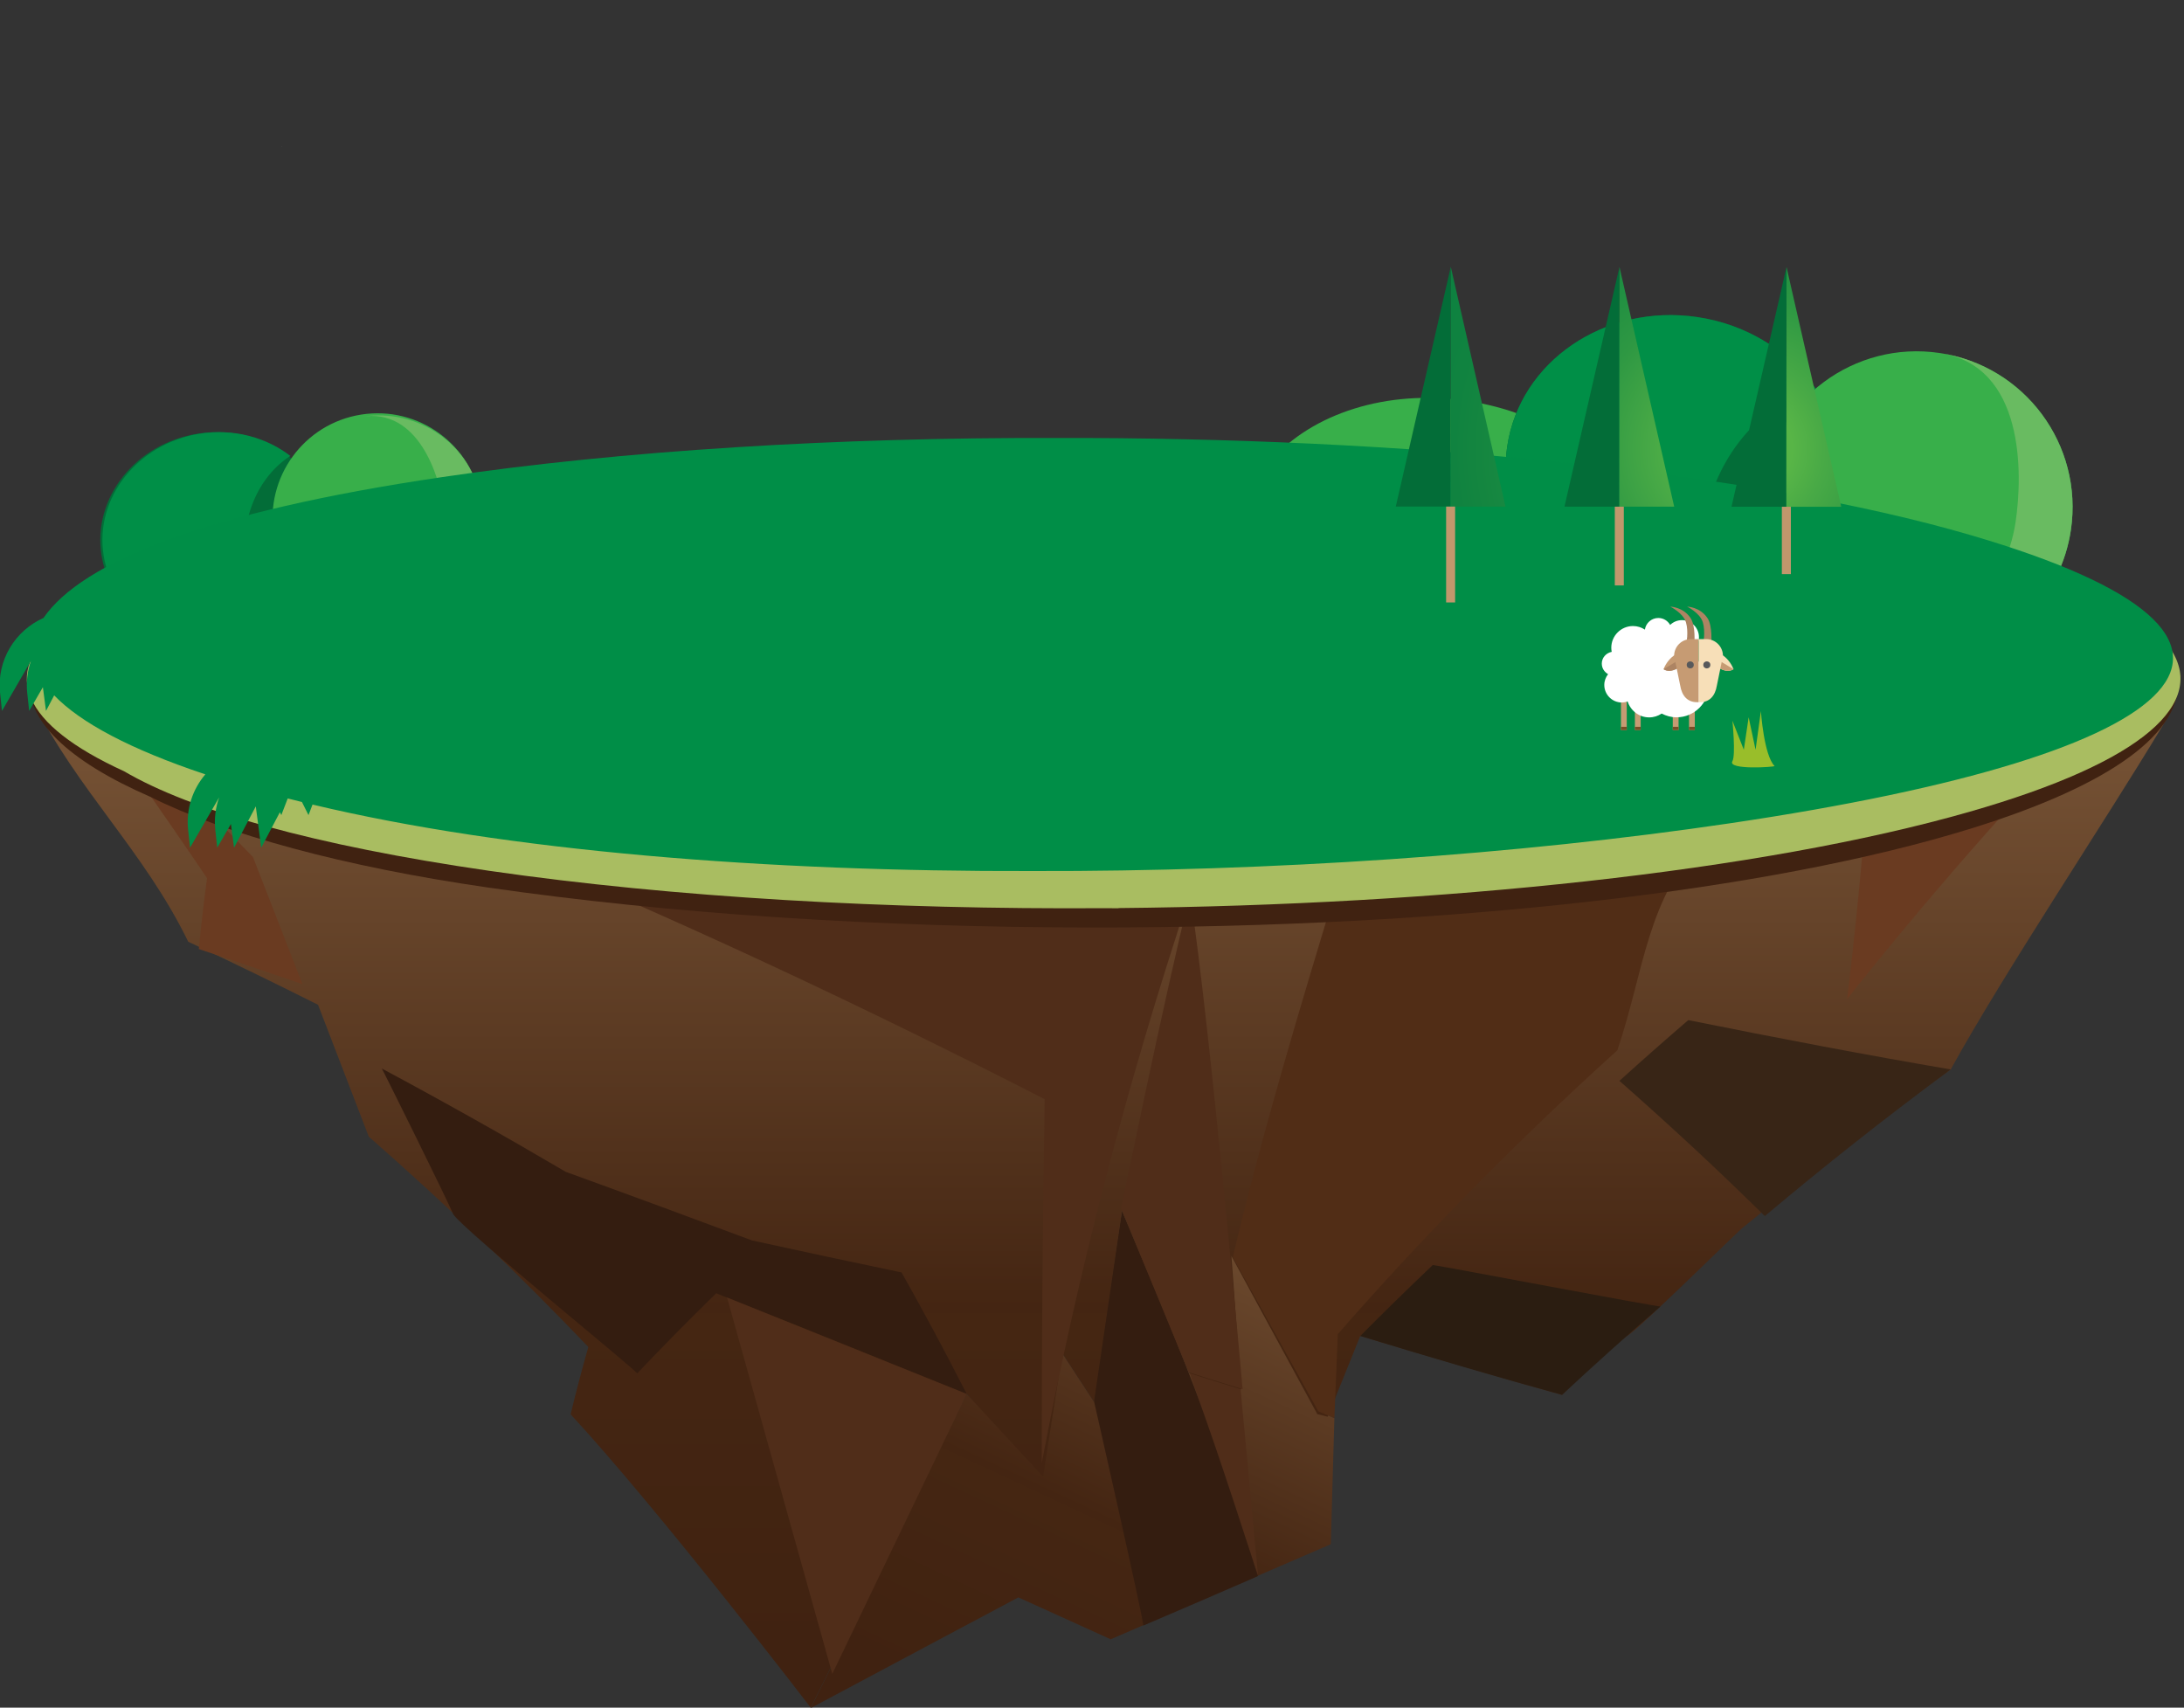 <svg id="layer_1" xmlns="http://www.w3.org/2000/svg" viewBox="0 0 1045 817.034"><rect x="0" y="0" width="1045" height="817.034" fill="#333333" stroke="none"/><path id="xmlid_165_" fill="gray" d="M97.98 220.138c-.012-.084-.13-.147-.145-.23.004-.002-.082.01-.083.007v.002"/><path id="xmlid_164_" fill="gray" d="M97.98 220.138c-.012-.084-.13-.147-.145-.23.004-.002-.082.01-.083.007v.002"/><path id="xmlid_163_" fill="#036D38" d="M156.125 264.3c.926-5.075 1.038-10.345.197-15.67-4.326-27.415-31.954-45.833-61.708-41.137s-50.367 30.726-46.04 58.14c.84 5.326 2.57 10.306 5.012 14.85l102.54-16.184z"/><g id="xmlid_160_"><path id="xmlid_162_" fill="#38AF4A" d="M230.298 255.802c.793-5.054.832-10.313-.01-15.638-4.325-27.414-30.054-46.132-57.465-41.806-27.412 4.326-46.126 30.057-41.8 57.472.84 5.325 2.498 10.316 4.808 14.88l94.468-14.908z"/><path id="xmlid_161_" fill="#69BB61" d="M172.823 199.394c27.41-4.326 37.218 28.026 39.672 43.578.84 5.325.802 10.584.01 15.638l17.793-2.808c.793-5.054.832-10.313-.01-15.638-4.325-27.414-30.054-45.096-57.465-40.77z"/></g><path id="xmlid_159_" fill="#008F47" d="M138.923 218.132c-11.524-8.882-27.096-13.198-43.31-10.64-29.753 4.697-50.366 30.727-46.04 58.142.84 5.325 2.57 10.305 5.013 14.847l62.99-9.94c-3.054-22 5.9-42.484 21.347-52.408z"/><g id="xmlid_152_"><path id="xmlid_158_" fill="#38AF4A" d="M782.974 245.933c-12.238-26.765-42.875-48.48-81.192-54.16-38.316-5.68-73.935 6.214-93.412 28.277l174.604 25.883z"/><path id="xmlid_157_" fill="#036D38" d="M874.042 259.432c3.562-6.774 6.06-14.186 7.232-22.1 6.038-40.734-24.907-79.068-69.118-85.622-44.21-6.554-84.946 21.156-90.984 61.89-1.173 7.913-.934 15.73.51 23.247l152.36 22.585z"/><path id="xmlid_156_" fill="#008F47" d="M868.755 185.99c-12.376-17.69-32.508-30.71-56.6-34.28-44.21-6.554-84.945 21.156-90.983 61.89-1.173 7.913-.934 15.73.51 23.247l93.597 13.874c5.435-32.505 27.2-57.534 53.475-64.73z"/><g id="xmlid_153_"><path id="xmlid_155_" fill="#38AF4A" d="M983.947 275.724c3.365-6.803 5.753-14.232 6.926-22.144 6.04-40.735-22.085-78.652-62.815-84.69-40.73-6.037-78.643 22.09-84.68 62.825-1.174 7.913-1.044 15.715.204 23.202l140.365 20.807z"/><path id="xmlid_154_" fill="#69BB61" d="M928.058 168.89c40.73 6.038 39.802 57.66 36.376 80.77-1.173 7.913-3.562 15.342-6.927 22.145l26.44 3.92c3.365-6.804 5.754-14.233 6.927-22.145 6.038-40.735-22.086-78.652-62.816-84.69z"/></g></g><g id="xmlid_130_"><g id="xmlid_147_"><linearGradient id="world-2-grad-5_1_" gradientUnits="userSpaceOnUse" x1="1715.387" y1="306.691" x2="1471.066" y2="829.519" gradientTransform="translate(-982.775)"><stop offset="0" stop-color="#C49A6C"/><stop offset=".81" stop-color="#442512"/><stop offset=".815" stop-color="#452612"/><stop offset="1" stop-color="#402211"/></linearGradient><path id="world-2-grad-5" fill="url(#world-2-grad-5_1_)" d="M387.947 817.204l74.618-150.246 35.535 35.808 10.173-55.3 15.182 23.303 13.417-91.446 32.238 77.693 24.288 7.974-4.75-65.885 41.94 75.917 7.885 3.478-1.707 60.335-105.33 45.476-44.185-20.046z"/><g id="xmlid_148_"><path id="xmlid_150_" fill="#502D19" d="M593.57 664.443l8.362 89.238-32.78-97.08z"/><path id="xmlid_149_" fill="#341D10" d="M536.872 579.324c-.32.008-13.558 90.448-13.558 90.448s24.576 108.048 23.704 107.99c17.795-7.58 36.09-15.486 54.873-23.663 0 0-19.794-62.157-30.576-90.66-10.783-28.506-34.442-84.116-34.442-84.116z"/></g></g><g id="xmlid_135_"><linearGradient id="world-2-grad-6_1_" gradientUnits="userSpaceOnUse" x1="1512.354" y1="-81.195" x2="1512.354" y2="791.72" gradientTransform="translate(-982.775)"><stop offset="0" stop-color="#C49A6C"/><stop offset=".81" stop-color="#442512"/><stop offset=".815" stop-color="#452612"/><stop offset="1" stop-color="#402211"/></linearGradient><path id="world-2-grad-6" fill="url(#world-2-grad-6_1_)" d="M737.804 413.24c-.193-.006-173.713 13.94-359.59 8.3-105.518-3.296-193.99-16.818-255.826-35.728-61.416-19.102-107.346-50.69-106.922-50.798 21.672 43.258 53.43 72.1 74.593 115.545 21.173 9.94 41.877 20.01 62.115 30.178l24.27 63.08c37.583 33.004 72.59 66.644 105.055 100.64-3.087 10.836-5.91 21.58-8.467 32.22 42.835 46.37 114.888 140.356 114.888 140.356l74.645-150.076 36.54 39.546 9.168-59.038 15.182 23.303 13.417-91.446 32.238 77.693 24.766 7.742-4.67-63.808 41.087 75.635 4.976 1.235 15.58-38.628s65.81 19.75 96.56 28.175c-.13-.012 24.065-24.167 31.516-28.45 6.714-4.387 54.752-51.883 55.245-51.796 31.245-25.506 64.307-50.72 99.213-75.447 25.84-46.87 73.47-118.04 101.242-164.226 9.843-16.37-1.016-8.066 9.07-24.347-72.125 84.786-284.864 91.64-305.89 90.137z"/><path id="xmlid_145_" fill="#6A3B21" d="M28.582 320.503c32.346 29.312 63.162 59.19 92.463 89.542l23.663 60.828c-16.318-5.642-32.846-11.253-49.584-16.82 1.096-11.21 2.41-22.507 3.946-33.886-22.64-33.522-46.134-66.752-70.488-99.664z"/><path id="xmlid_144_" fill="#341D10" d="M182.67 511.217c30.477 16.326 59.815 32.848 88.027 49.448 30.49 11.046 60.193 22.017 89.105 32.814 24.145 5.292 48.004 10.406 71.57 15.31 10.93 19.377 21.33 38.773 31.193 58.168-38.212-15.466-78.18-31.638-119.877-48.202-13.39 13.086-26.002 25.893-37.828 38.365 1.343-.127-82.998-68.52-87.96-76.102-3.315-7.85-34.063-69.85-34.23-69.8z"/><path id="xmlid_143_" fill="#502D19" d="M569.42 427.606c9.87 65.09 25.15 237.048 25.15 237.048l-25.75-8.074-32.363-78.573s20.53-100.275 32.964-150.4z"/><path id="xmlid_142_" fill="#512D16" d="M640.538 421.087c-18.22 59.923-36.446 120.27-50.66 180.41l40.93 73.756 7.665 3.247s1.683-40.167 1.64-40.172c39.602-45.433 84.17-90.966 133.744-135.804 12.852-37.646 14.004-73.325 42.22-101.54 4.322-4.322-175.272 20.09-175.54 20.103z"/><g id="xmlid_140_"><path id="xmlid_141_" fill="#382516" d="M807.815 488.07c-11.22 9.65-22.203 19.34-32.95 29.064 25.442 22.39 48.647 44.05 69.567 64.702 28.15-23.7 57.794-47.133 88.952-70.16-40.32-6.897-82.2-14.853-125.57-23.607z"/></g><path id="xmlid_139_" fill="#2B1D11" d="M685.562 605.246c5.16.613 110.042 20.63 108.972 19.804-16.246 14.054-31.95 28.17-47.11 42.32-30.75-8.426-62.954-17.89-96.554-28.176 11.213-11.31 22.778-22.632 34.692-33.947z"/><path id="xmlid_138_" fill="#6A3B21" d="M893.56 378.212c-2.498 33.47-5.744 66.727-9.742 99.75 37.62-47.338 78.252-93.866 121.94-139.33-38.537 12.852-75.93 26.09-112.2 39.58z"/><path id="xmlid_137_" fill="#502D19" d="M223.09 397.9c102.048 41.966 194.274 85.725 276.778 128.023-.974 58.088-1.448 116.158-1.426 174.203 17.04-90.484 40.702-181.55 70.98-272.52-.17-.063-74 7.846-184.714 4.625-110.17-3.533-161.343-34.51-161.62-34.33z"/><path id="xmlid_136_" fill="#502D19" d="M347.89 620.825l50.342 180.044 64.333-133.912z"/></g><g id="xmlid_131_"><path id="xmlid_134_" fill="#402211" d="M13.847 324.1c1.422-18.01 19.515-34.54 53.776-49.13 21.53-9.17 48.782-17.316 81.417-24.36l1.322-2.587.835 2.125c19.424-4.134 40.72-7.884 63.834-11.23 81.295-11.77 177.638-17.99 278.613-17.99 11.617 0 23.184.083 34.692.242 11.334-.154 22.725-.234 34.164-.234 100.975 0 197.317 6.23 278.61 18 63.09 9.132 112.685 21.278 147.41 36.067 34.26 14.592 52.353 31.156 53.776 49.166 2.084 26.392-32.066 51.37-98.76 72.1-96.835 30.1-249.802 47.502-419.678 47.502h-.01c-104.087 0-204.51-6.708-290.4-19.142-69.17-10.013-125.417-25.377-161.624-43.43-39.68-17.334-59.582-36.775-57.977-57.1z"/><path id="xmlid_133_" fill="#A9BD61" d="M215.61 242.91c93.714-13.57 203.82-19.232 312.452-17.706 108.637-1.526 218.75 4.136 312.47 17.705 223.715 32.384 269.292 97.524 101.807 145.497-99.747 28.568-252.574 44.602-407.136 46.06l-.022.09c-2.36-.01-4.72-.022-7.078-.038-102.613.67-205.644-5.09-294.078-17.893C150.12 404.48 91.278 387.724 59.34 368.993c-98.202-44.898-38.443-97.897 156.27-126.084z"/><path id="xmlid_132_" fill="#008E47" d="M20.808 295.653c18.564-26.972 78.062-50.728 190.22-67.315 87.548-12.948 190.568-19.062 293.651-18.79 165.603-.425 333.042 15.694 438.36 46.513 168.114 49.196 109.073 104.656-115.48 137.87-101.542 15.017-219.306 23.103-333.514 22.815-127.422.385-251.343-9.555-344.503-31.804l-1.937 5.034-3.13-6.256c-2.283-.564-4.56-1.13-6.805-1.71l-3.064 7.966-.686-1.372-8.932 16.97-2.6-19.76-10.4 19.76-1.492-11.338-6.563 11.337-.917-8.494c-.59-5.485.12-10.754 1.84-15.557l-13.923 24.05-.917-8.494c-1.09-10.127 2.222-19.53 8.228-26.59-35.854-11.952-59.81-24.776-72.32-37.798l-3.916 7.444-1.49-11.343-6.57 11.342-.91-8.497c-.587-5.44.09-10.676 1.776-15.45L.95 340.133l-.913-8.497c-1.708-15.867 7.328-29.995 20.77-35.982z"/></g></g><path id="xmlid_129_" fill="gray" d="M134.97 70.2c0-.108-.135-.21-.137-.316.006-.002-.104-.005-.104-.008v.002"/><g id="xmlid_116_"><g class="tree"><path id="xmlid_126_" fill="#036D38" d="M667.855 242.354l26.25.014.063-114.72z"/><radialGradient id="world-2-grad-1_1_" cx="902.055" cy="398.169" r="172.066" gradientTransform="translate(-69.616 -183.448)" gradientUnits="userSpaceOnUse"><stop offset=".145" stop-color="#58B547"/><stop offset=".233" stop-color="#49AA46"/><stop offset=".416" stop-color="#2E9843"/><stop offset=".603" stop-color="#1B8B41"/><stop offset=".795" stop-color="#108340"/><stop offset="1" stop-color="#0C8040"/></radialGradient><path id="world-2-grad-1" fill="url(#world-2-grad-1_1_)" d="M694.17 127.65l-.064 114.718 26.25.014z"/><path id="xmlid_128_" fill="#C1976C" d="M691.938 242.368h4.31v45.87h-4.31z"/></g><g class="tree"><path id="xmlid_123_" fill="#036D38" d="M748.567 242.398l26.25.014.064-114.72z"/><radialGradient id="world-2-grad-2_1_" cx="902.055" cy="398.169" r="172.066" gradientTransform="translate(-69.616 -183.448)" gradientUnits="userSpaceOnUse"><stop offset=".145" stop-color="#58B547"/><stop offset=".233" stop-color="#49AA46"/><stop offset=".416" stop-color="#2E9843"/><stop offset=".603" stop-color="#1B8B41"/><stop offset=".795" stop-color="#108340"/><stop offset="1" stop-color="#0C8040"/></radialGradient><path id="world-2-grad-2" fill="url(#world-2-grad-2_1_)" d="M774.88 127.693l-.062 114.72 26.25.013z"/><path id="xmlid_127_" fill="#C1976C" d="M772.653 242.412h4.31v37.683h-4.31z"/></g><g class="tree"><path id="xmlid_119_" fill="#036D38" d="M828.495 242.44l26.252.016.062-114.72z"/><radialGradient id="world-2-grad-3_1_" cx="902.055" cy="398.169" r="172.066" gradientTransform="translate(-69.616 -183.448)" gradientUnits="userSpaceOnUse"><stop offset=".145" stop-color="#58B547"/><stop offset=".233" stop-color="#49AA46"/><stop offset=".416" stop-color="#2E9843"/><stop offset=".603" stop-color="#1B8B41"/><stop offset=".795" stop-color="#108340"/><stop offset="1" stop-color="#0C8040"/></radialGradient><path id="world-2-grad-3" fill="url(#world-2-grad-3_1_)" d="M854.81 127.737l-.063 114.72 26.25.013z"/><path id="xmlid_120_" fill="#C1976C" d="M852.583 242.456h4.31v32.225h-4.31z"/></g></g><path fill="#99BE2A" d="M842.552 340.212l-2.55 18.513-3.307-15.538-2.313 15.538-5.455-13.885s1.652 16.53 0 19.34c-2.574 4.374 20.648 2.796 20.166 2.313-5.125-5.123-6.54-26.28-6.54-26.28z"/><g id="sheep"><path fill="#C69B73" d="M800.387 340.587h2.773v8.702h-2.773z"/><path fill="#784F27" d="M800.387 347.745h2.772v1.544h-2.773z"/><path fill="#C69B73" d="M808.16 338.762h2.772v10.527h-2.773z"/><path fill="#784F27" d="M808.16 347.745h2.77v1.544h-2.77z"/><path fill="#C69B73" d="M775.596 330.76h2.773v18.528h-2.774z"/><path fill="#784F27" d="M775.596 347.745h2.772v1.544h-2.772z"/><g><path fill="#C69B73" d="M782.264 330.76h2.773v18.528h-2.773z"/><path fill="#784F27" d="M782.264 347.745h2.772v1.544h-2.772z"/></g><path fill="#FFF" d="M766.428 317.52c0 2.184 1.245 4.014 3.016 5.028-1.125 1.428-1.822 3.206-1.822 5.165 0 4.637 3.76 8.397 8.398 8.397.973 0 1.895-.198 2.764-.503 1.44 4.42 5.485 7.627 10.31 7.627 2.212 0 4.265-.68 5.986-1.834 2.135 1.112 4.527 1.8 7.1 1.8 8.555 0 15.488-6.934 15.488-15.487 0-7.032-4.715-12.9-11.135-14.79 0-.042.012-.08.012-.122 3.648-.81 6.38-4.052 6.38-7.944 0-4.5-3.65-8.15-8.15-8.15-2.196 0-4.18.88-5.644 2.29-1.12-1.975-3.22-3.324-5.654-3.324-3.274 0-5.96 2.42-6.43 5.563-1.633-1.072-3.582-1.707-5.682-1.707-5.737 0-10.39 4.65-10.39 10.388 0 .67.078 1.32.2 1.954-2.686.544-4.746 2.805-4.746 5.65z"/><g id="sheep-head"><path fill="#AD8463" d="M818.79 308.118s.752-8.686-1.837-12.444c-3.592-5.346-9.69-5.43-9.69-5.43s6.182 3.008 7.518 7.518c1.338 4.51.168 10.356.168 10.356h3.842zM810.713 308.118s.752-8.686-1.837-12.444c-3.592-5.346-9.69-5.43-9.69-5.43s6.182 3.008 7.518 7.518c1.336 4.51.167 10.356.167 10.356h3.843z"/><path fill="#F7DFB8" d="M817.035 312.684c1.093 2.823 3.155 5.49 5.72 7.037 2.566 1.548 5.018 1.605 6.704.458-1.094-2.823-3.156-5.49-5.72-7.036-2.567-1.547-5.02-1.604-6.705-.458z"/><path fill="#C69B73" d="M822.756 319.72c-2.566-1.547-4.628-4.212-5.72-7.035l12.423 7.493c-1.687 1.147-4.14 1.09-6.704-.457zM808.395 312.685c-1.093 2.822-3.155 5.488-5.72 7.036-2.566 1.548-5.018 1.605-6.704.458 1.094-2.823 3.156-5.49 5.722-7.036 2.565-1.547 5.017-1.604 6.703-.457z"/><path fill="#AD8463" d="M802.675 319.72c2.565-1.547 4.628-4.212 5.72-7.035l-12.424 7.493c1.687 1.147 4.14 1.09 6.705-.457z"/><path fill="#F7DFB8" d="M812.715 305.77h3.664c4.427 0 8.017 3.59 8.017 8.018L821.5 327.94c-.834 5.113-3.59 8.018-8.017 8.018h-.768V305.77z"/><path fill="#C69B73" d="M812.715 305.77h-3.663c-4.428 0-8.018 3.59-8.018 8.018l2.895 14.152c.835 5.113 3.59 8.018 8.017 8.018h.768V305.77z"/><g class="sheep-eyes" fill="#58595B"><circle cx="816.68" cy="318.116" r="1.684"/><circle cx="808.751" cy="318.116" r="1.684"/></g></g></g></svg>